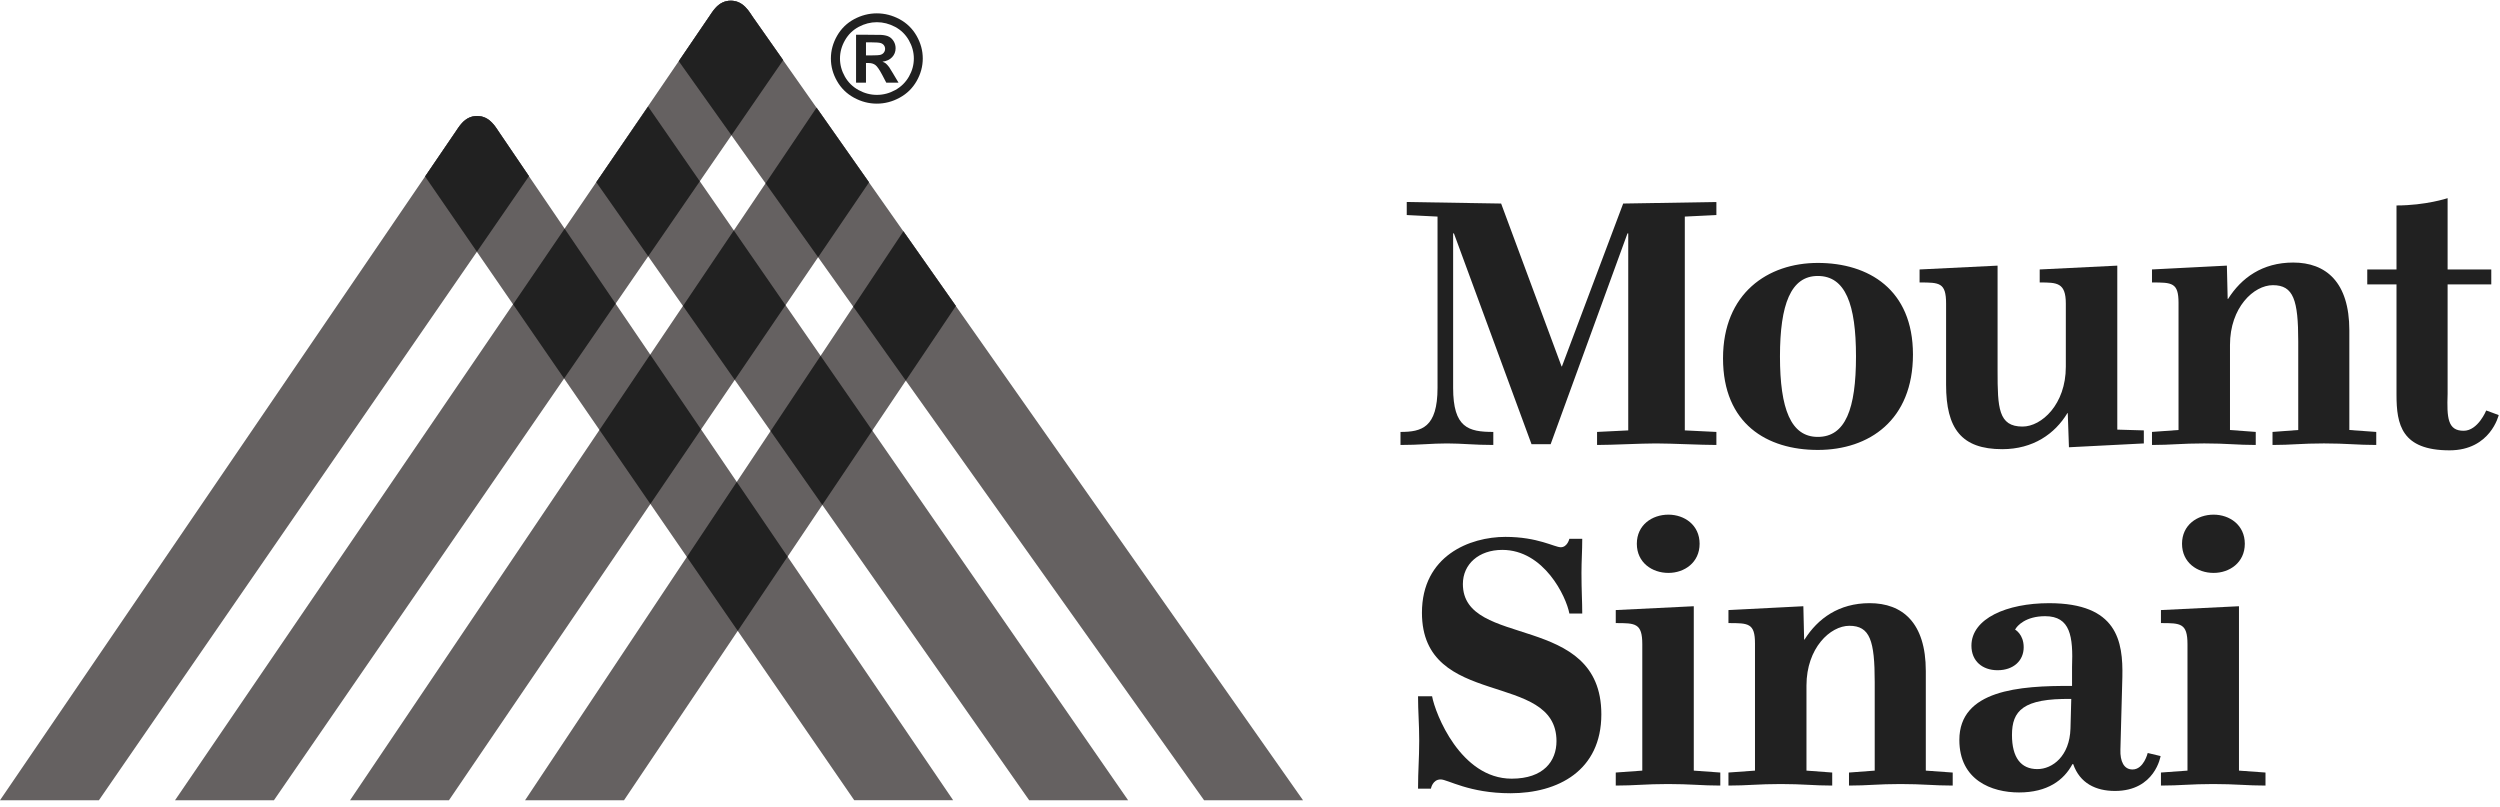 <svg width="158" height="51" viewBox="0 0 158 51" fill="none" xmlns="http://www.w3.org/2000/svg">
<g clip-path="url(#clip0_873_112)">
<path d="M28.375 50.575H22.124L51.607 6.8L54.923 11.522L28.375 50.575Z" fill="#656161"/>
<path d="M39.438 50.575H33.185L57.097 14.616L60.415 19.338L39.438 50.575Z" fill="#656161"/>
<path d="M47.592 1.087C47.376 0.783 47.009 0.043 46.192 0.043C45.355 0.043 45.008 0.802 44.791 1.087L11.062 50.575H17.313L49.497 3.799L47.592 1.087Z" fill="#656161"/>
<path d="M31.56 8.372C31.344 8.068 30.978 7.33 30.16 7.33C29.324 7.33 28.977 8.087 28.763 8.372L0 50.576H6.251L33.431 11.137L31.56 8.372Z" fill="#656161"/>
<path d="M31.552 8.374C31.337 8.071 30.97 7.332 30.154 7.332C29.318 7.332 28.971 8.091 28.755 8.374L26.866 11.155L53.988 50.574H60.239L31.552 8.374Z" fill="#656161"/>
<path d="M47.585 1.088C47.37 0.785 47.003 0.045 46.188 0.045C45.351 0.045 45.002 0.804 44.789 1.088L42.899 3.869L76.098 50.575H82.351L47.585 1.088Z" fill="#656161"/>
<path d="M54.92 11.529L51.602 6.807L48.385 11.586L51.706 16.258L54.92 11.529Z" fill="#212121"/>
<path d="M60.41 19.344L57.092 14.622L53.927 19.383L57.246 24.053L60.41 19.344Z" fill="#212121"/>
<path d="M65.044 50.575H71.296L40.963 6.737L37.687 11.518L65.044 50.575Z" fill="#656161"/>
<path d="M47.585 1.088C47.37 0.785 47.003 0.045 46.188 0.045C46.083 0.045 45.986 0.054 45.897 0.077C45.27 0.229 44.981 0.838 44.794 1.087L43.087 3.592L42.899 3.868L46.229 8.55L49.494 3.805L47.585 1.088Z" fill="#212121"/>
<path d="M40.963 6.737L37.687 11.518L40.967 16.199L44.229 11.458L40.963 6.737Z" fill="#212121"/>
<path d="M46.436 24.009L49.645 19.287L46.378 14.563L43.164 19.337L46.436 24.009Z" fill="#212121"/>
<path d="M51.97 31.911L55.129 27.209L51.862 22.488L48.7 27.243L51.97 31.911Z" fill="#212121"/>
<path d="M31.555 8.374C31.339 8.071 30.971 7.332 30.155 7.332C30.052 7.332 29.955 7.341 29.864 7.364C29.238 7.516 28.95 8.123 28.763 8.372L26.867 11.155L30.141 15.911L33.431 11.136L33.406 11.099L31.555 8.374Z" fill="#212121"/>
<path d="M38.907 19.192L35.684 14.452L32.426 19.234L35.652 23.922L38.907 19.192Z" fill="#212121"/>
<path d="M44.307 27.138L41.093 22.41L37.887 27.172L41.104 31.851L44.307 27.138Z" fill="#212121"/>
<path d="M49.776 35.181L46.564 30.456L43.41 35.199L46.626 39.872L49.776 35.181Z" fill="#212121"/>
<path d="M55.415 0.844C55.913 0.844 56.39 0.967 56.849 1.211C57.306 1.457 57.666 1.807 57.928 2.263C58.189 2.72 58.319 3.198 58.319 3.697C58.319 4.195 58.19 4.668 57.934 5.119C57.678 5.569 57.321 5.922 56.862 6.172C56.404 6.424 55.92 6.55 55.415 6.55C54.911 6.55 54.427 6.424 53.968 6.172C53.51 5.922 53.153 5.57 52.897 5.119C52.64 4.668 52.512 4.195 52.512 3.697C52.512 3.198 52.642 2.72 52.903 2.263C53.164 1.807 53.525 1.457 53.982 1.211C54.44 0.967 54.917 0.844 55.415 0.844ZM55.419 1.403C55.019 1.403 54.638 1.502 54.271 1.697C53.904 1.893 53.615 2.175 53.404 2.542C53.192 2.91 53.087 3.295 53.087 3.697C53.087 4.098 53.191 4.479 53.396 4.841C53.602 5.204 53.89 5.487 54.26 5.691C54.628 5.894 55.014 5.996 55.419 5.996C55.826 5.996 56.213 5.894 56.581 5.691C56.949 5.487 57.236 5.204 57.444 4.841C57.651 4.479 57.755 4.098 57.755 3.697C57.755 3.295 57.648 2.91 57.438 2.542C57.227 2.175 56.938 1.893 56.569 1.697C56.201 1.502 55.818 1.403 55.419 1.403ZM54.103 5.225V2.196H54.73C55.315 2.196 55.644 2.2 55.715 2.206C55.922 2.224 56.083 2.262 56.198 2.327C56.313 2.39 56.408 2.487 56.486 2.616C56.563 2.747 56.602 2.892 56.602 3.05C56.602 3.268 56.528 3.456 56.384 3.611C56.239 3.766 56.035 3.863 55.772 3.9C55.866 3.932 55.937 3.973 55.987 4.013C56.038 4.054 56.108 4.133 56.196 4.246C56.219 4.278 56.295 4.399 56.423 4.614L56.788 5.226H56.014L55.756 4.733C55.581 4.404 55.438 4.195 55.325 4.11C55.21 4.024 55.067 3.982 54.892 3.982H54.73V5.226L54.103 5.225ZM54.73 3.503H54.983C55.345 3.503 55.568 3.49 55.655 3.462C55.742 3.435 55.812 3.388 55.862 3.318C55.913 3.251 55.938 3.173 55.938 3.086C55.938 3.002 55.913 2.926 55.864 2.861C55.815 2.795 55.746 2.748 55.654 2.719C55.563 2.692 55.34 2.674 54.983 2.674H54.73V3.503Z" fill="#212121"/>
<path d="M88.511 27.298C89.843 27.298 90.852 27.031 90.852 24.513V13.688L88.906 13.591V12.767L94.871 12.864L98.69 23.156H98.715L102.585 12.864L108.476 12.767V13.591L106.48 13.688V27.201L108.476 27.298V28.122C107.49 28.122 105.641 28.025 104.655 28.025C103.67 28.025 101.919 28.122 100.934 28.122V27.298L102.905 27.201V14.752H102.856L98.001 28.073H96.792L91.888 14.752H91.838V24.513C91.838 27.031 92.799 27.298 94.377 27.298V28.122C93.144 28.122 92.43 28.025 91.444 28.025C90.457 28.025 89.744 28.122 88.511 28.122V27.298Z" fill="#212121"/>
<path d="M108.895 22.648C108.895 18.532 111.729 16.617 114.884 16.617C118.089 16.617 120.899 18.289 120.899 22.405C120.899 26.548 118.138 28.436 114.884 28.436C111.68 28.436 108.895 26.79 108.895 22.648ZM117.299 22.526C117.299 19.233 116.634 17.441 114.884 17.441C113.183 17.441 112.494 19.233 112.494 22.526C112.494 25.845 113.183 27.612 114.884 27.612C116.634 27.612 117.299 25.845 117.299 22.526Z" fill="#212121"/>
<path d="M122.993 19.185C122.993 17.852 122.573 17.852 121.317 17.852V17.03L126.247 16.788V23.447C126.247 25.773 126.296 26.959 127.823 26.959C129.032 26.959 130.56 25.555 130.56 23.182V19.185C130.56 17.852 129.994 17.852 128.909 17.852V17.03L133.813 16.788V27.152L135.49 27.201V28.025L130.757 28.267L130.683 26.11H130.658C129.87 27.419 128.49 28.388 126.543 28.388C123.955 28.388 122.993 27.08 122.993 24.319V19.185Z" fill="#212121"/>
<path d="M142.563 27.297V28.122C141.379 28.122 140.739 28.024 139.309 28.024C137.88 28.024 137.214 28.122 136.006 28.122V27.297L137.683 27.176V19.136C137.683 17.852 137.264 17.852 136.006 17.852V17.029L140.739 16.787L140.789 18.894H140.813C141.65 17.563 142.982 16.593 144.929 16.593C146.999 16.593 148.478 17.828 148.478 20.881V27.176L150.179 27.298V28.122C148.972 28.122 148.306 28.024 146.875 28.024C145.447 28.024 144.83 28.122 143.623 28.122V27.298L145.249 27.176V21.582C145.249 18.966 144.953 18.023 143.647 18.023C142.439 18.023 140.935 19.427 140.935 21.8V27.176L142.563 27.297Z" fill="#212121"/>
<path d="M154.689 24.9C154.639 26.401 154.689 27.225 155.7 27.225C156.611 27.225 157.129 25.942 157.129 25.942L157.918 26.232C157.918 26.232 157.4 28.461 154.812 28.461C151.78 28.461 151.459 26.837 151.459 24.949V17.973H149.611V17.03H151.459V12.985C153.309 12.985 154.689 12.524 154.689 12.524V17.03H157.449V17.973H154.689V24.9Z" fill="#212121"/>
<path d="M90.508 44.005C90.705 45.096 92.307 49.212 95.536 49.212C97.558 49.212 98.37 48.099 98.37 46.839C98.37 42.359 89.867 44.853 89.867 38.726C89.867 35.117 92.898 33.931 95.141 33.931C97.188 33.931 98.247 34.586 98.641 34.586C99.061 34.586 99.184 34.052 99.184 34.052H99.998C99.998 34.85 99.949 35.432 99.949 36.207C99.949 37.346 99.998 37.999 99.998 38.774H99.184C98.987 37.708 97.583 34.753 94.944 34.753C93.466 34.753 92.454 35.65 92.454 36.91C92.454 41.026 101.205 38.653 101.205 45.144C101.205 48.703 98.469 50.133 95.462 50.133C92.849 50.133 91.494 49.26 91.051 49.26C90.533 49.26 90.434 49.842 90.434 49.842H89.62C89.62 48.679 89.694 47.978 89.694 46.815C89.694 45.7 89.62 44.999 89.62 44.005H90.508Z" fill="#212121"/>
<path d="M108.723 48.824V49.648C107.538 49.648 106.849 49.551 105.419 49.551C103.991 49.551 103.324 49.648 102.116 49.648V48.824L103.793 48.703V40.711C103.793 39.379 103.349 39.379 102.116 39.379V38.556L107.047 38.314V48.703L108.723 48.824ZM105.444 32.526C106.455 32.526 107.415 33.18 107.415 34.366C107.415 35.553 106.455 36.208 105.444 36.208C104.41 36.208 103.448 35.553 103.448 34.366C103.448 33.18 104.41 32.526 105.444 32.526Z" fill="#212121"/>
<path d="M115.796 48.824V49.648C114.611 49.648 113.972 49.551 112.541 49.551C111.113 49.551 110.447 49.648 109.238 49.648V48.824L110.915 48.703V40.663C110.915 39.379 110.496 39.379 109.238 39.379V38.556L113.972 38.314L114.021 40.421H114.046C114.883 39.09 116.215 38.12 118.162 38.12C120.232 38.12 121.711 39.354 121.711 42.408V48.703L123.411 48.825V49.648C122.205 49.648 121.538 49.551 120.108 49.551C118.679 49.551 118.063 49.648 116.856 49.648V48.825L118.482 48.703V43.109C118.482 40.493 118.186 39.55 116.88 39.55C115.672 39.55 114.169 40.954 114.169 43.327V48.703L115.796 48.824Z" fill="#212121"/>
<path d="M136.549 47.783C136.549 47.783 136.203 49.988 133.665 49.988C132.458 49.988 131.446 49.503 131.027 48.292H130.978C130.435 49.309 129.401 50.083 127.601 50.083C125.876 50.083 123.831 49.309 123.831 46.765C123.831 43.618 127.601 43.327 130.953 43.352V42.164C131.027 40.227 130.854 38.943 129.253 38.943C128.02 38.943 127.478 39.549 127.354 39.791C127.354 39.791 127.897 40.082 127.897 40.906C127.897 41.752 127.256 42.358 126.246 42.358C125.284 42.358 124.594 41.776 124.594 40.809C124.594 39.088 126.836 38.121 129.5 38.121C133.812 38.121 134.183 40.518 134.133 42.794L134.01 47.371C133.985 48.122 134.232 48.631 134.774 48.631C135.488 48.631 135.735 47.589 135.735 47.589L136.549 47.783ZM130.904 44.174C127.847 44.127 127.157 44.925 127.157 46.452C127.157 47.88 127.724 48.607 128.76 48.607C129.72 48.607 130.805 47.783 130.854 46.04L130.904 44.174Z" fill="#212121"/>
<path d="M143.179 48.824V49.648C141.995 49.648 141.306 49.551 139.875 49.551C138.447 49.551 137.781 49.648 136.572 49.648V48.824L138.249 48.703V40.711C138.249 39.379 137.805 39.379 136.572 39.379V38.556L141.503 38.314V48.703L143.179 48.824ZM139.9 32.526C140.911 32.526 141.872 33.18 141.872 34.366C141.872 35.553 140.911 36.208 139.9 36.208C138.866 36.208 137.904 35.553 137.904 34.366C137.904 33.18 138.866 32.526 139.9 32.526Z" fill="#212121"/>
</g>
<defs>
<clipPath id="clip0_873_112">
<rect width="158" height="51" fill="white"/>
</clipPath>
</defs>
</svg>
